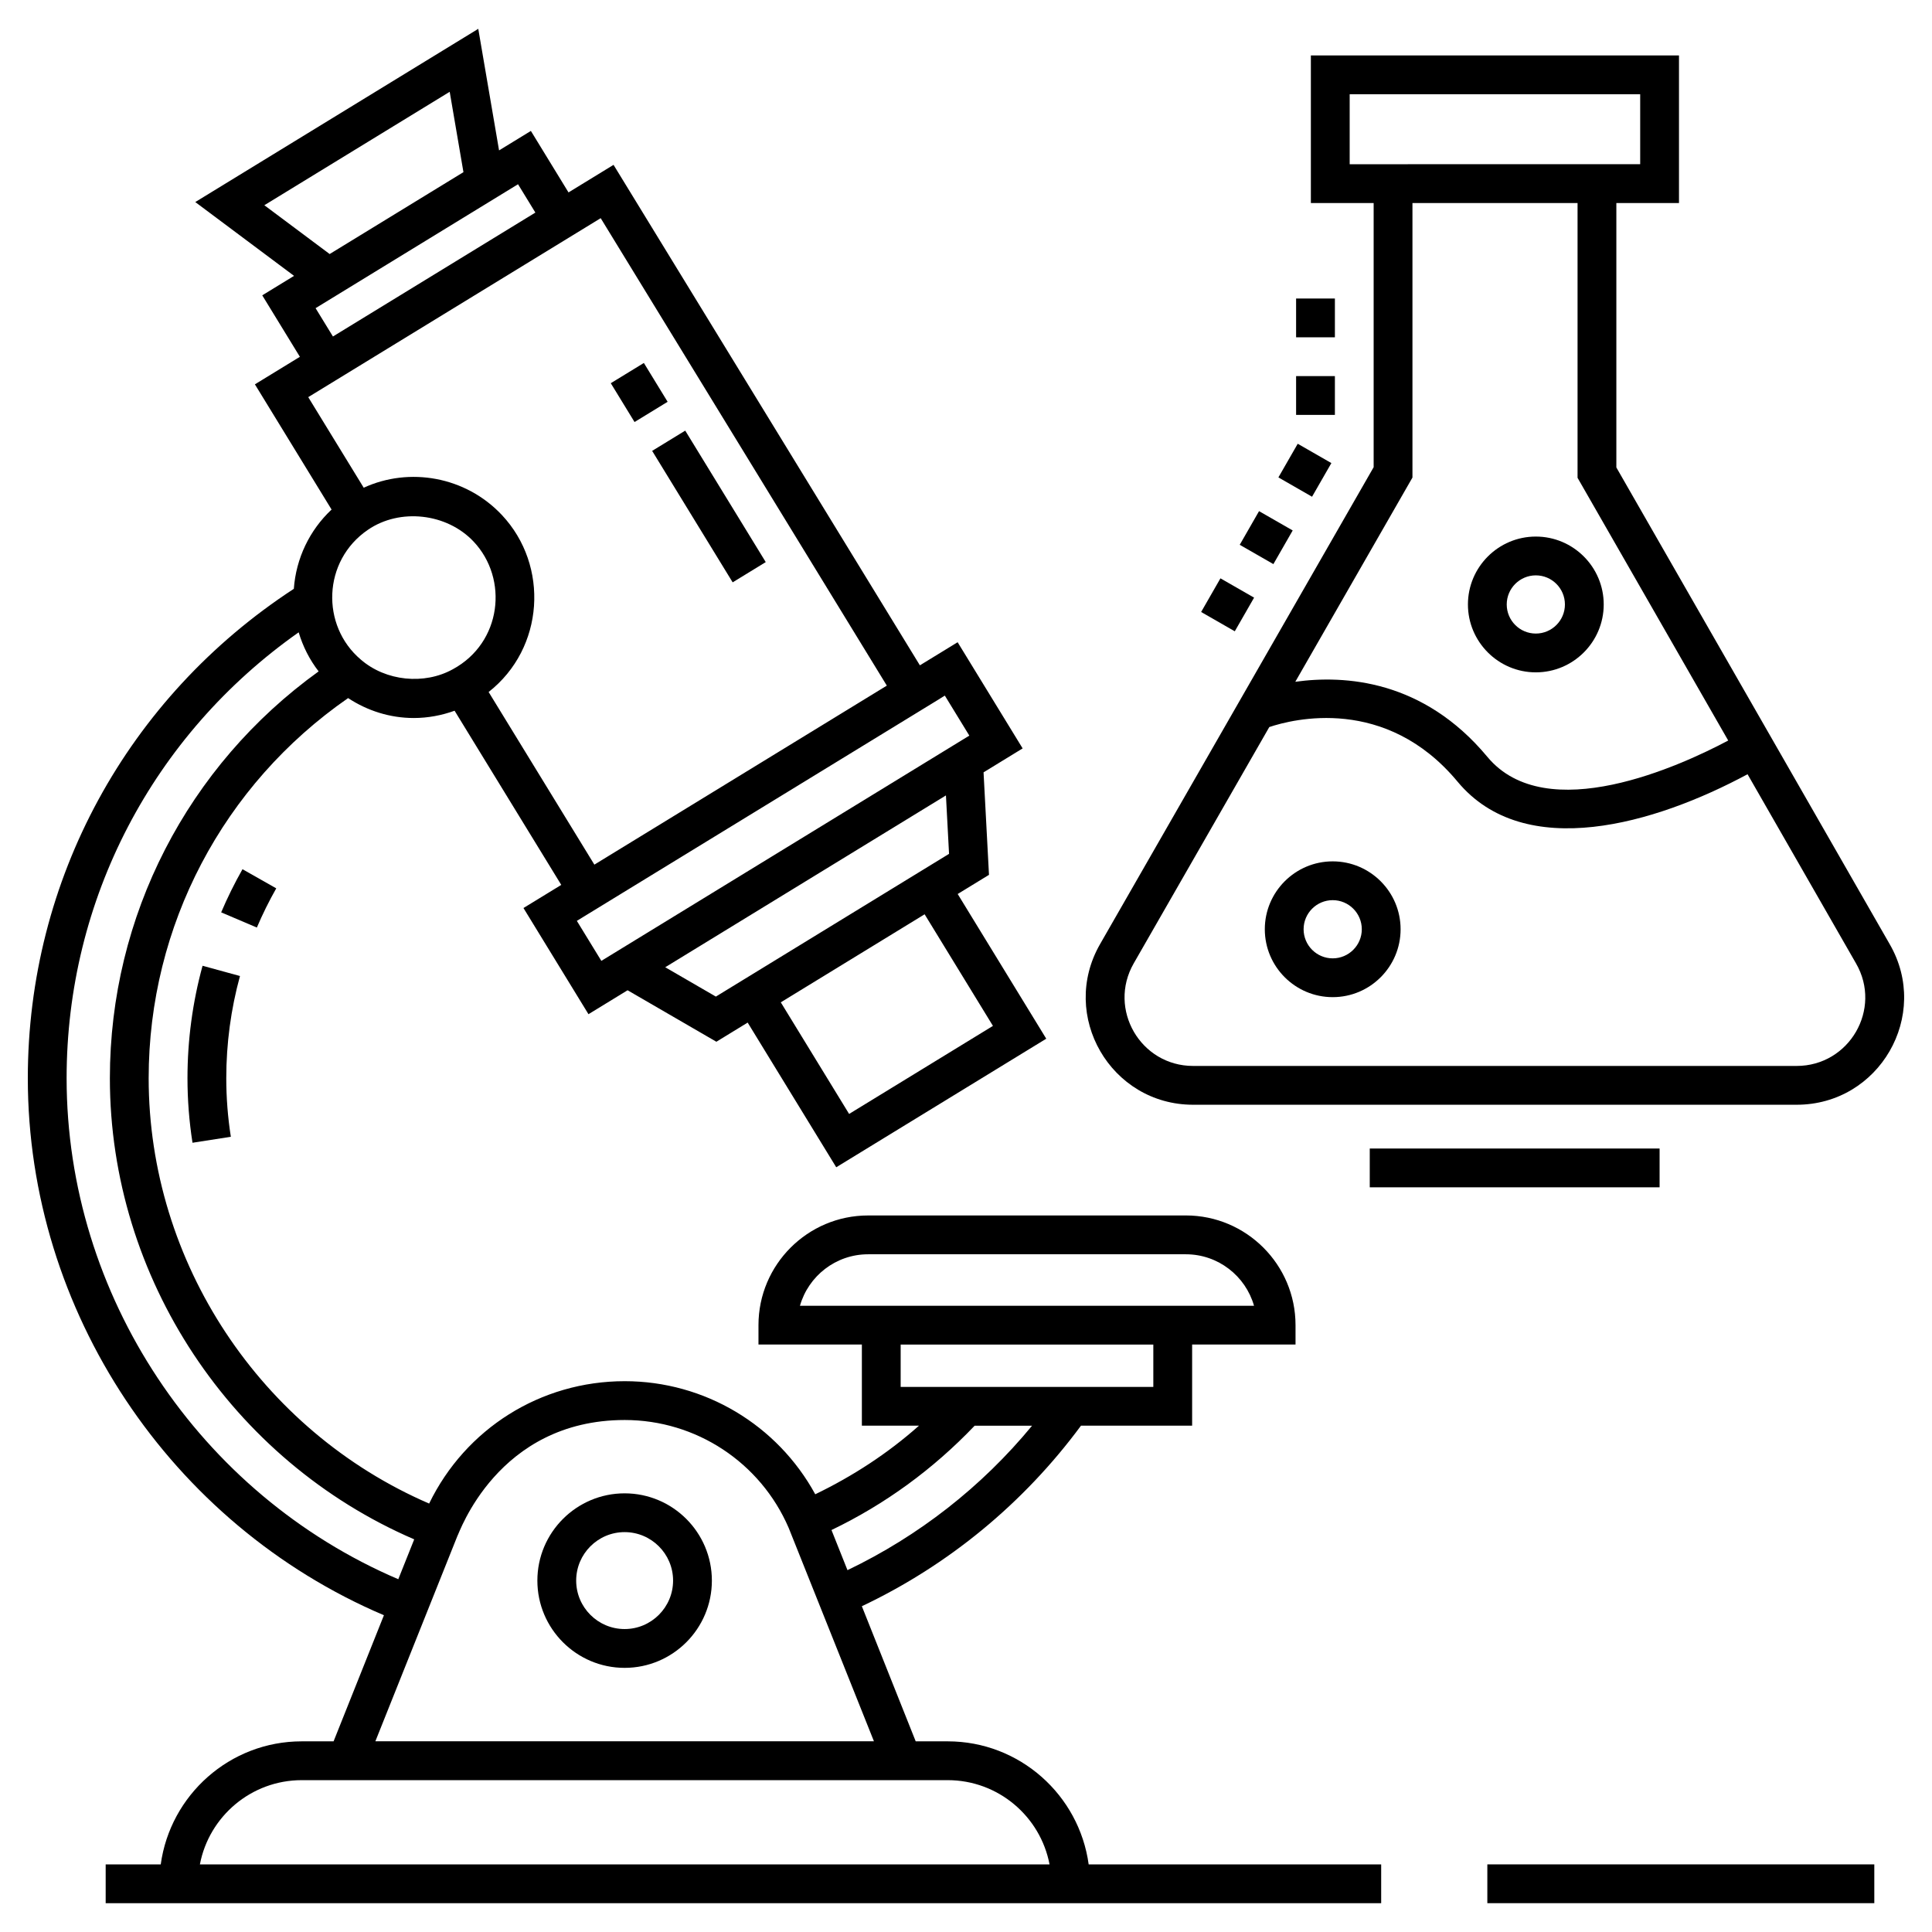 <?xml version="1.0" encoding="UTF-8"?>
<!-- Uploaded to: ICON Repo, www.svgrepo.com, Generator: ICON Repo Mixer Tools -->
<svg fill="#000000" width="800px" height="800px" version="1.1" viewBox="144 144 512 512" xmlns="http://www.w3.org/2000/svg">
 <g>
  <path d="m507 448.37h76.809v10.281h-76.809z"/>
  <path d="m538.16 638.08h102.55v10.281h-102.55z"/>
  <path d="m551.01 322.18c9.922 0 17.992-8.074 17.992-17.992 0-9.922-8.074-17.992-17.992-17.992-9.922 0-17.992 8.074-17.992 17.992 0 9.918 8.074 17.992 17.992 17.992zm0-25.703c4.254 0 7.711 3.461 7.711 7.711 0 4.254-3.461 7.711-7.711 7.711-4.254 0-7.711-3.461-7.711-7.711 0-4.254 3.461-7.711 7.711-7.711z"/>
  <path d="m497.18 372.27c-9.922 0-17.992 8.074-17.992 17.992 0 9.922 8.074 17.992 17.992 17.992 9.922 0 17.992-8.074 17.992-17.992 0-9.922-8.074-17.992-17.992-17.992zm0 25.703c-4.254 0-7.711-3.461-7.711-7.711 0-4.254 3.461-7.711 7.711-7.711 4.254 0 7.711 3.461 7.711 7.711s-3.461 7.711-7.711 7.711z"/>
  <path d="m477.66 279.46 8.918 5.117-5.117 8.918-8.918-5.117z"/>
  <path d="m471.23 311.3-8.918-5.117 5.117-8.918 8.918 5.117z"/>
  <path d="m487.91 261.6 8.918 5.121-5.121 8.918-8.918-5.121z"/>
  <path d="m487.48 243.67h10.281v10.281h-10.281z"/>
  <path d="m487.48 223.11h10.281v10.281h-10.281z"/>
  <path d="m572.35 267.88v-70.078h16.598v-39.113h-97.555v39.113h16.637v70.012l-72.492 126.37c-10.891 18.969 2.816 42.586 24.648 42.586h159.94c21.926 0 35.578-23.699 24.645-42.586zm-70.672-80.359v-18.551h76.988v18.547c-28.066 0.004-48.902 0.004-76.988 0.004zm16.637 83.035v-72.754h43.754v72.82l39.926 69.625c-12.426 6.598-48.184 23.137-63.828 4.328-17.004-20.453-37.871-21.711-50.898-19.898zm101.81 155.93h-159.94c-13.941 0-22.68-15.07-15.734-27.188l35.926-62.621c6.223-2.09 30.863-8.406 49.887 14.465 17.805 21.43 52.43 11.184 76.855-1.961l28.746 50.133c6.988 12.09-1.777 27.172-15.738 27.172z"/>
  <path d="m309.53 539.75c-12.746 0-23.121 10.371-23.121 23.125 0 12.75 10.371 23.125 23.121 23.125 12.754 0 23.125-10.371 23.125-23.125s-10.371-23.125-23.125-23.125zm0 35.965c-7.078 0-12.836-5.762-12.836-12.844 0-7.078 5.758-12.844 12.836-12.844s12.844 5.762 12.844 12.844-5.766 12.844-12.844 12.844z"/>
  <path d="m346.93 292.96-8.766 5.367-21.336-34.84 8.766-5.367z"/>
  <path d="m314.63 240.19 6.297 10.289-8.766 5.363-6.297-10.289z"/>
  <path d="m197.68 399.94c-2.652 9.68-3.996 19.699-3.996 29.785 0 5.715 0.445 11.48 1.332 17.117l10.16-1.586c-0.805-5.121-1.211-10.344-1.211-15.531 0-9.168 1.219-18.273 3.633-27.07z"/>
  <path d="m217.21 379.42-8.945-5.07c-2.094 3.691-3.996 7.539-5.652 11.434l9.457 4.027c1.504-3.539 3.238-7.035 5.141-10.391z"/>
  <path d="m395.15 605.47h-8.48l-14.27-35.805c22.926-10.859 42.879-27.273 58.074-47.848h29.453v-21.508h27.402v-5.141c0-16.023-13.039-29.062-29.062-29.062l-84.203 0.004c-16.023 0-29.059 13.039-29.059 29.062v5.141h27.402v21.508h15.133c-8.289 7.363-17.531 13.367-27.488 18.176-10.031-18.359-29.293-29.969-50.492-29.969-22.297 0-42.191 12.586-51.832 32.43-44.629-19.277-74.328-63.914-74.328-112.73 0-40.387 19.715-77.754 52.855-100.73 5.121 3.371 11.133 5.281 17.402 5.281 3.727 0 7.391-0.691 10.816-1.93l28.27 46.156-10.016 6.129 17.227 28.137 10.363-6.344 23.531 13.645 8.293-5.078 23.473 38.344 55.656-34.07-23.469-38.348 8.293-5.078-1.441-27.164 10.359-6.344-17.227-28.137-10.004 6.121-81.184-132.63-11.934 7.305-9.973-16.297-8.43 5.16-5.512-32.215-74.996 45.906 26.176 19.562-8.426 5.156 9.973 16.293-11.922 7.297 20.32 33.184c-5.844 5.473-9.418 12.949-10.004 21.008-44.172 28.836-70.496 77.082-70.496 129.69 0 61.727 37.75 118.21 94.371 142.32l-13.34 33.418h-8.441c-19.07 0-34.84 14.223-37.363 32.613h-14.594v10.281h338.02v-10.281h-77.516c-2.523-18.387-18.289-32.613-37.363-32.613zm-131.1-284.14-0.066 0.035c-7.523 4.172-17.754 3.172-24.371-2.574-10.625-8.992-10.141-26.191 1.895-34.391 8.426-5.785 20.891-4.438 28.008 3.133 9.312 9.906 7.441 26.766-5.465 33.797zm69.66 86.777-13.418-7.777 74.391-45.535 0.824 15.484zm73.43 7.766-38.117 23.332-18.105-29.578 38.117-23.332zm-13.98-86.777 1.23-0.754 6.492 10.602-97.52 59.695-6.492-10.602 21.113-12.922 75.184-46.008zm-111.88-136.27 4.598 7.508-53.648 32.84-4.598-7.508c27.016-16.535 35.48-21.719 53.648-32.84zm-67.227 5.562 49.121-30.062 3.644 21.297-35.457 21.699zm11.633 50.859 77.504-47.43 75.828 123.88-77.504 47.441-28.023-45.75c14.781-11.598 16.109-33.496 3.516-46.902-9.637-10.25-24.551-12.777-36.617-7.234zm130.31 240.79c2.242-7.867 9.492-13.641 18.062-13.641h84.203c8.574 0 15.824 5.773 18.066 13.641h-120.33zm26.688 21.508v-11.227h66.957v11.227zm19.609 10.281h15.215c-13.355 16.215-30.07 29.25-48.918 38.281l-4.238-10.633c14.195-6.82 26.926-16.102 37.941-27.648zm-240.64-92.094c0-47.367 22.863-90.961 61.496-118.16 1.125 3.75 2.894 7.269 5.293 10.352-34.734 25.004-55.324 64.836-55.324 107.81 0 52.938 32.23 101.35 80.652 122.21l-4.219 10.566c-52.75-22.562-87.898-75.227-87.898-132.78zm103.55 121.35c0.418-0.516 10.543-30.766 44.359-30.766 18.906 0 35.965 11.23 43.453 28.609l22.582 56.523-132.12 0.004zm-68.23 87.008c2.414-12.703 13.602-22.332 26.988-22.332h171.19c13.391 0 24.574 9.629 26.988 22.332z"/>
 </g>
</svg>